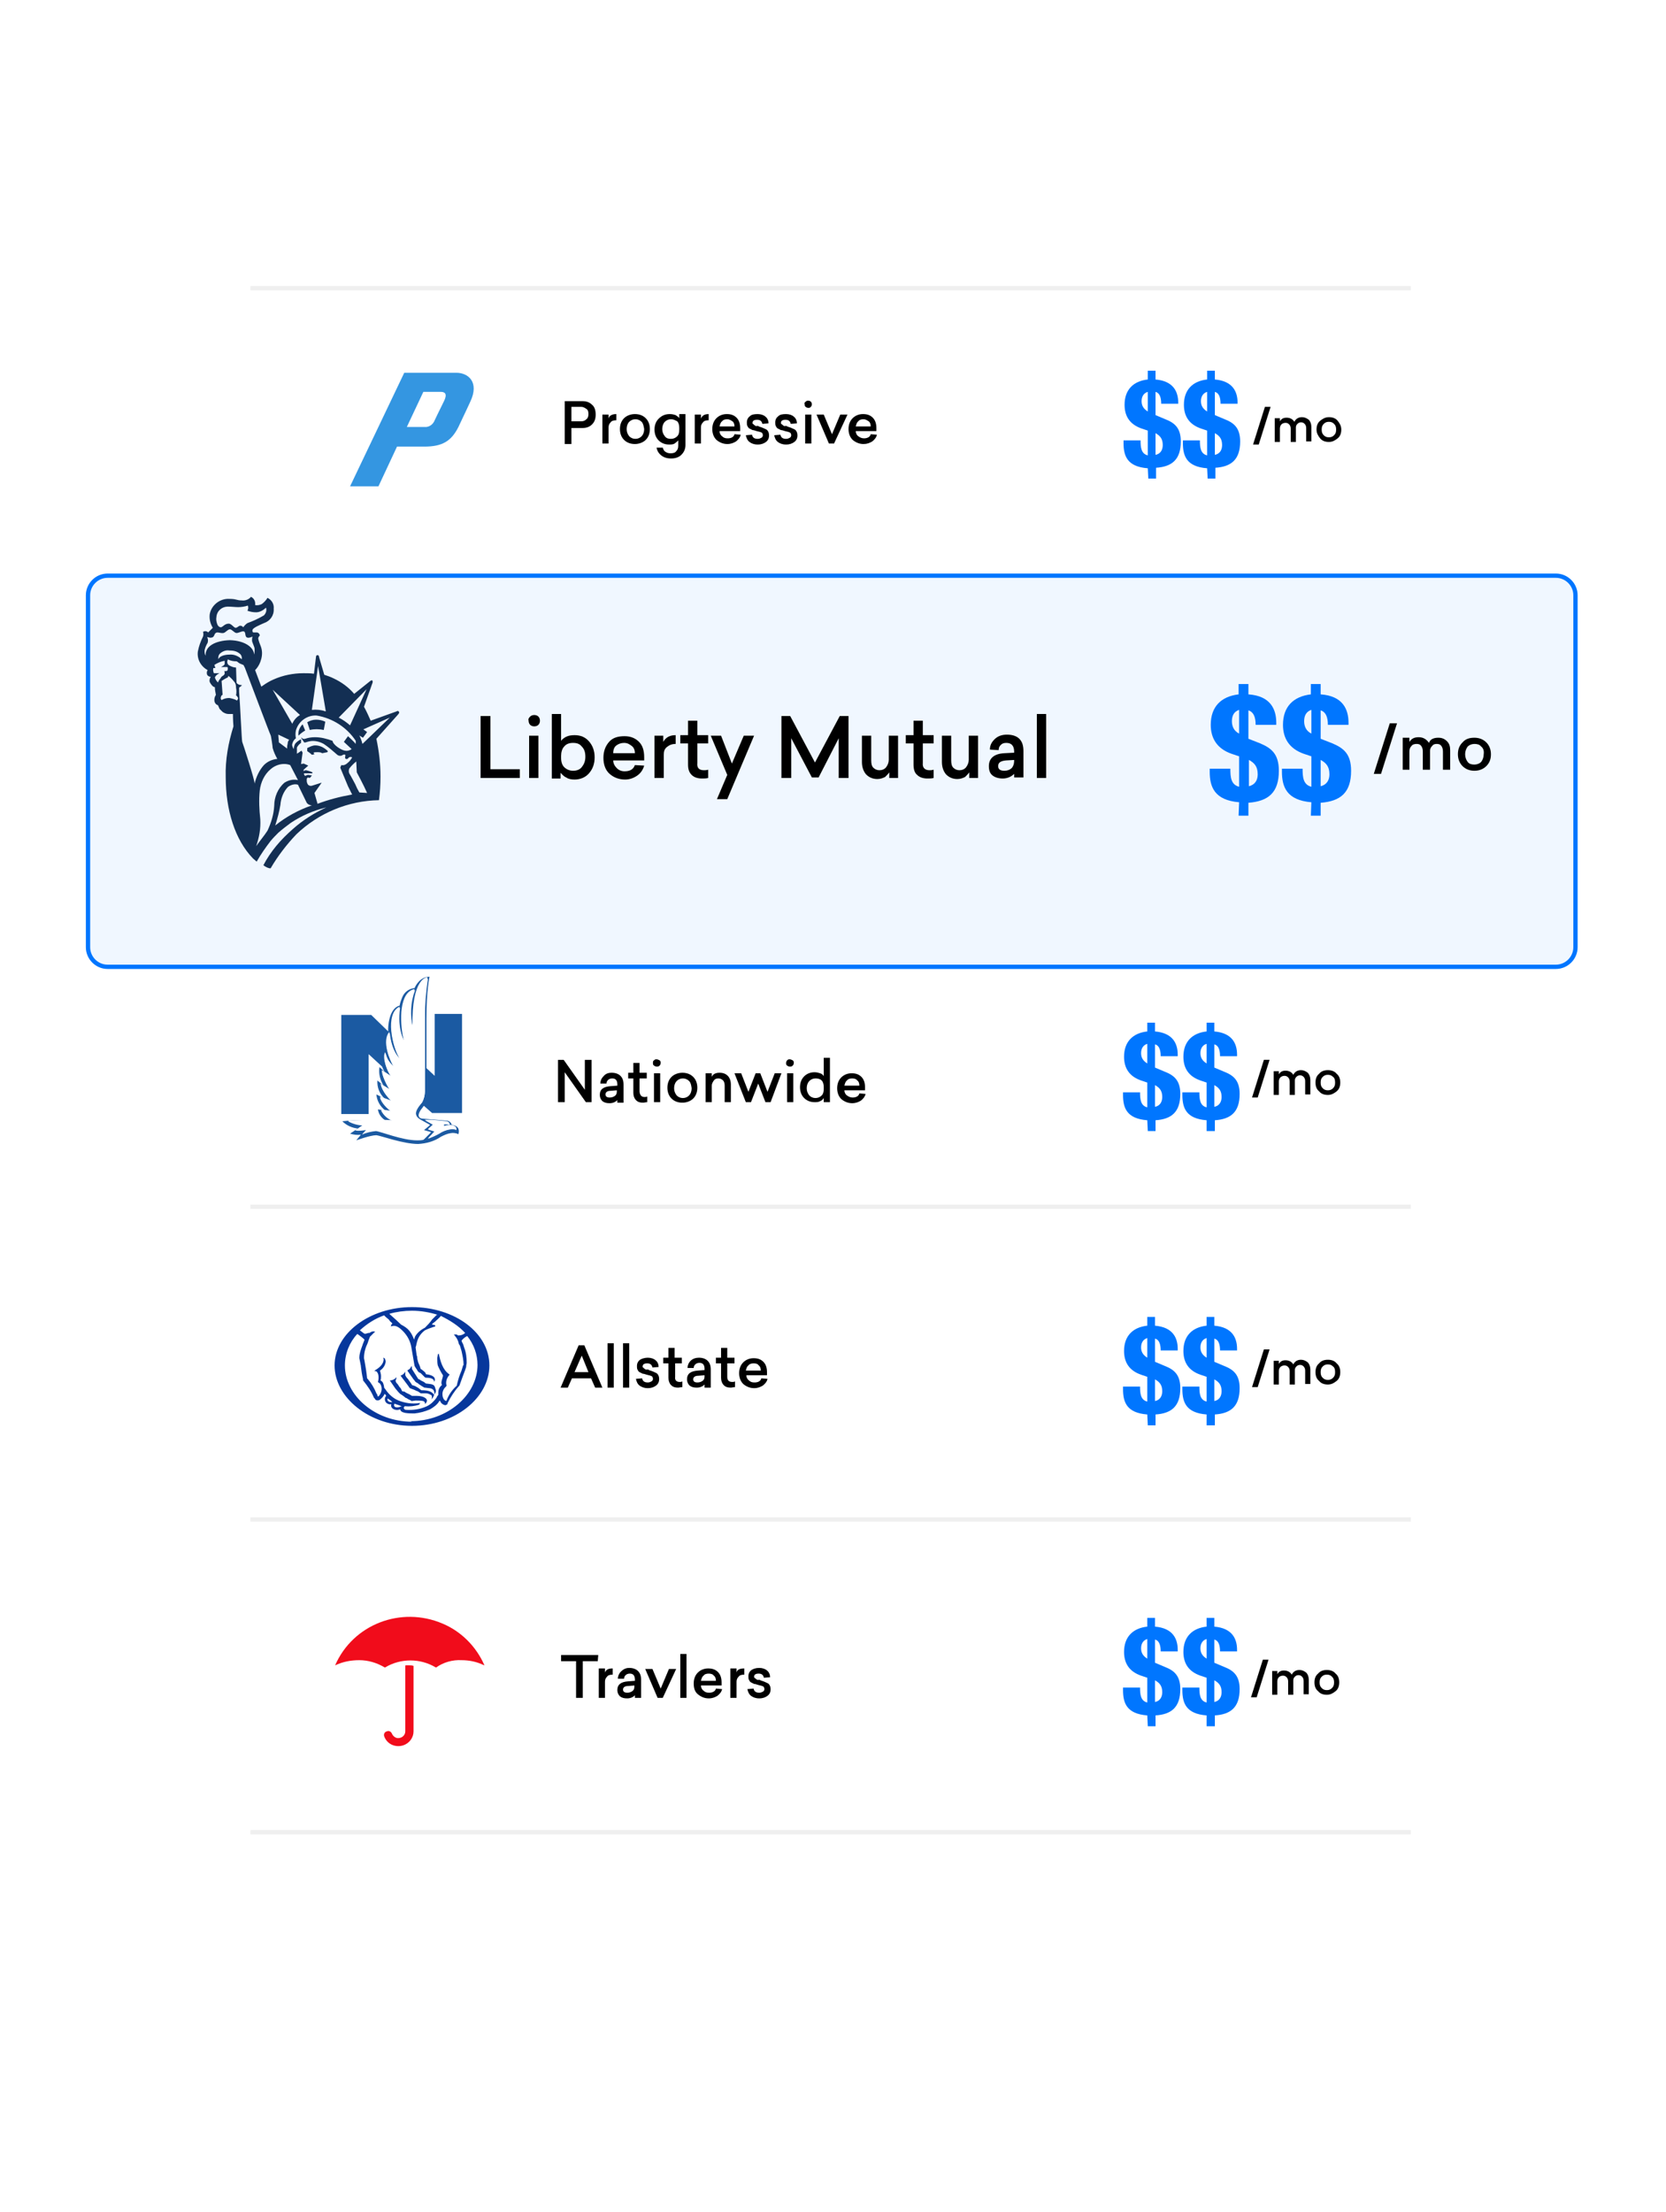 <svg width="388" height="515" viewBox="0 0 388 515" fill="none" xmlns="http://www.w3.org/2000/svg">
<g filter="url(#filter0_d)">
<rect x="58.308" y="23" width="270.27" height="445.9" rx="22.834" fill="white"/>
</g>
<path fill-rule="evenodd" clip-rule="evenodd" d="M324.876 281.822H62.421C60.258 281.822 58.455 280.019 58.455 277.856V213.444C58.455 211.281 60.258 209.478 62.421 209.478H324.876C327.039 209.478 328.841 211.281 328.841 213.444V277.856C328.841 280.139 327.159 281.822 324.876 281.822C324.996 281.822 324.996 281.822 324.876 281.822Z" fill="white"/>
<path fill-rule="evenodd" clip-rule="evenodd" d="M324.876 426.388H62.421C60.258 426.388 58.455 424.586 58.455 422.423V358.011C58.455 355.847 60.258 354.045 62.421 354.045H324.876C327.039 354.045 328.841 355.847 328.841 358.011V422.423C328.841 424.586 327.159 426.388 324.876 426.388Z" fill="white"/>
<g filter="url(#filter1_d)">
<path fill-rule="evenodd" clip-rule="evenodd" d="M20 160.689V132.568C20 129.804 22.283 127.521 25.047 127.521H362.369C365.133 127.521 367.416 129.804 367.416 132.568V214.526C367.416 217.289 365.133 219.573 362.369 219.573H25.047C22.283 219.573 20 217.289 20 214.526V160.689Z" fill="#F0F7FF"/>
<path d="M20.5 160.689V132.568C20.5 130.081 22.559 128.021 25.047 128.021H362.369C364.857 128.021 366.916 130.081 366.916 132.568V214.526C366.916 217.013 364.857 219.073 362.369 219.073H25.047C22.559 219.073 20.5 217.013 20.5 214.526V160.689Z" stroke="#0076FF"/>
</g>
<path fill-rule="evenodd" clip-rule="evenodd" d="M100.635 259.109H107.605V236.036H101.236V250.457L99.313 248.654V237.238C99.313 230.508 100.034 227.384 100.034 227.384C97.871 227.384 96.79 229.427 96.549 230.028C95.227 230.148 94.146 230.989 93.665 232.191C93.425 232.792 93.184 233.392 93.064 234.113C90.541 234.714 90.3 239.281 90.421 240.122L86.455 236.277H79.485V259.35H85.854V245.41L88.978 248.294C89.099 248.654 89.339 249.135 89.579 249.495L88.378 248.414C88.137 249.856 88.498 251.418 89.339 252.74L87.897 251.538C87.777 253.101 88.378 254.663 89.579 255.744L87.656 254.783C87.777 256.225 88.498 257.547 89.7 258.508L88.017 258.268C88.137 259.229 88.738 260.191 89.7 260.792C89.7 260.792 86.936 260.792 85.614 260.792C83.571 260.792 81.648 260.792 79.725 261.032C80.687 261.993 82.008 262.594 83.33 262.714L81.528 263.916C82.369 264.156 83.21 264.277 84.051 264.156L82.97 265.478C82.97 265.478 86.215 264.277 87.656 264.277C88.738 264.397 93.906 266.319 97.39 266.319C99.313 266.199 101.116 265.719 102.678 264.637C103.399 264.277 104.12 263.916 104.961 263.796C105.562 263.676 106.283 263.796 106.764 264.036C106.884 263.556 107.245 262.113 105.202 261.873C105.081 261.392 104.721 261.032 104.24 260.912C103.159 260.792 98.592 260.431 98.472 260.431C98.112 260.431 96.79 260.191 97.991 258.388C98.112 258.268 98.712 257.427 98.712 257.427L100.635 259.109ZM100.515 260.792C101.957 260.912 103.039 261.032 104.12 261.152C104.481 261.272 104.721 261.513 104.721 261.873C104.24 261.753 103.88 261.753 103.399 261.753V262.234C103.88 262.113 104.36 261.993 104.841 261.993C104.841 261.993 106.403 261.993 106.283 263.075C105.802 262.835 105.202 262.835 104.721 262.955C103.88 263.075 103.039 263.435 102.317 263.916C101.476 264.397 100.635 264.757 99.674 265.118C100.154 264.637 101.236 263.435 101.236 263.435L99.674 262.955L100.875 261.873L98.953 260.792H100.515ZM98.232 256.706C97.511 257.547 96.549 258.749 96.79 259.59C96.91 260.311 97.871 260.792 97.871 260.792L100.034 261.993L98.592 263.195L100.275 263.676C100.275 263.676 98.712 265.238 98.592 265.358C98.112 265.478 97.631 265.478 97.15 265.478C93.665 265.478 88.738 263.435 87.536 263.315C86.455 263.435 85.253 263.676 84.292 264.156L85.253 263.075C84.412 263.195 83.571 263.315 82.73 263.195L84.532 261.993C83.33 261.993 82.129 261.633 81.047 261.032C81.047 261.032 83.811 260.792 87.656 260.912C89.219 260.912 91.742 261.032 91.742 261.032C90.421 260.671 89.339 259.71 88.738 258.508L91.262 258.869C90.3 258.268 88.738 256.706 88.498 255.504L91.262 256.465C90.781 255.985 89.099 254.302 88.738 252.5L90.901 253.822C90.3 253.221 88.858 250.216 89.099 249.375L91.141 250.697C90.18 249.495 89.099 246.371 89.82 245.169C90.06 246.491 90.781 247.573 91.742 248.414C90.901 247.092 88.978 242.525 90.781 240.483C91.262 245.049 93.184 246.611 93.184 246.611C91.502 244.088 89.7 236.156 93.184 234.594C92.463 239.641 94.146 242.405 94.146 242.405C93.064 237.719 93.184 231.109 96.669 230.508C95.588 233.392 95.468 236.397 96.189 239.281C95.948 227.624 99.674 227.865 99.674 227.865C99.193 230.869 98.953 233.993 98.953 237.118V254.182C98.953 255.023 98.712 255.865 98.232 256.706Z" fill="#1B5AA2"/>
<path fill-rule="evenodd" clip-rule="evenodd" d="M100.515 260.672C101.957 260.792 103.039 260.912 104.12 261.032C104.481 261.152 104.721 261.393 104.721 261.753C104.24 261.633 103.88 261.633 103.399 261.633V262.114C103.88 261.993 104.361 261.873 104.841 261.873C104.841 261.873 106.403 261.873 106.283 262.955C105.803 262.714 105.202 262.714 104.721 262.835C103.88 263.075 103.039 263.315 102.318 263.796C101.476 264.277 100.635 264.637 99.674 264.998C100.155 264.517 101.236 263.315 101.236 263.315L99.674 262.835L100.876 261.753L98.953 260.672H100.515ZM98.352 256.586C97.631 257.427 96.67 258.629 96.91 259.47C97.03 260.191 97.992 260.672 97.992 260.672L100.155 261.873L98.713 263.075L100.395 263.556C100.395 263.556 98.833 265.118 98.713 265.238C98.232 265.358 97.751 265.358 97.27 265.358C93.785 265.358 88.858 263.315 87.657 263.195C86.575 263.315 85.373 263.556 84.412 264.036L85.373 262.955C84.532 263.075 83.691 263.195 82.85 263.075L84.532 261.873C83.331 261.873 82.129 261.513 81.047 260.912C81.047 260.912 83.811 260.672 87.657 260.672C89.219 260.672 91.743 260.792 91.743 260.792C90.421 260.431 89.339 259.47 88.738 258.268L91.262 258.629C89.94 257.787 88.979 256.586 88.498 255.264L91.142 256.225C90.661 255.744 88.979 254.182 88.618 252.26L90.781 253.581C90.18 252.981 88.738 249.976 88.979 249.135L91.022 250.457C90.06 249.255 88.979 246.131 89.7 244.929C89.94 246.251 90.661 247.332 91.622 248.174C90.781 246.852 88.858 242.285 90.661 240.242C91.142 244.809 93.064 246.371 93.064 246.371C91.382 243.847 89.579 235.916 93.064 234.354C92.343 239.401 94.026 242.165 94.026 242.165C92.944 237.478 93.064 230.869 96.549 230.268C95.468 233.152 95.348 236.156 96.069 239.041C95.828 227.384 99.554 227.504 99.554 227.504C99.073 230.508 98.833 233.633 98.953 236.757V253.822C98.953 255.023 98.713 255.865 98.352 256.586Z" fill="white"/>
<path fill-rule="evenodd" clip-rule="evenodd" d="M98.833 99.401C99.914 99.521 100.875 98.8 101.236 97.839C101.356 97.598 102.197 95.796 103.399 93.392C104.24 91.71 103.639 91.229 102.678 91.229H98.592L94.747 99.401H98.833ZM88.137 113.221H81.528L94.146 86.783H106.283C109.047 86.783 111.691 88.946 109.528 93.513C108.326 96.156 107.245 98.319 106.764 99.401C105.081 102.766 102.918 103.968 98.833 103.968H92.463L88.137 113.221Z" fill="#3496E1"/>
<path fill-rule="evenodd" clip-rule="evenodd" d="M84.412 173.187C84.172 172.225 83.811 171.264 83.21 170.423L90.781 167.058L84.412 173.187ZM83.691 184.483C83.331 183.882 82.97 183.161 82.73 182.56C82.73 182.56 81.648 180.517 81.408 180.157C81.168 179.796 81.168 179.195 81.408 178.835C81.888 178.234 82.369 177.753 82.97 177.272L83.09 179.796C83.09 179.796 84.773 182.92 85.494 184.603L83.691 184.483ZM73.957 187.126L73.236 184.603L74.918 182.199C74.198 182.44 73.356 182.68 72.635 182.92C72.155 183.041 71.674 182.8 71.554 182.32C71.433 182.079 71.433 181.839 71.433 181.478C71.433 181.238 71.554 180.998 71.794 180.998C71.914 181.118 72.155 181.118 72.275 180.998L72.635 180.517C72.275 180.517 72.034 180.397 71.794 180.397C71.554 180.397 71.313 180.517 71.073 180.637C70.953 180.517 70.713 180.277 70.833 180.036H72.755V179.796C72.275 179.556 71.794 179.435 71.313 179.315C71.073 179.315 70.953 179.315 70.713 179.556V179.195L71.794 178.234L70.713 177.753L70.112 177.873L70.472 175.229L70.232 174.749L69.15 175.47V174.028C69.391 173.547 69.751 173.187 70.112 172.946V172.105C69.631 172.345 69.27 172.586 68.91 172.946C68.549 173.307 68.429 173.908 68.429 174.388C68.189 174.028 67.949 173.547 68.069 173.187C68.189 172.706 68.429 172.225 68.91 171.865C68.79 171.264 68.79 170.663 68.91 170.062C69.511 167.899 71.554 166.457 73.717 166.577C77.442 167.178 80.807 169.341 82.85 172.466C82.85 172.706 82.85 172.946 82.85 173.187C82.609 172.826 81.047 171.384 81.047 171.384L80.086 172.706L81.888 174.388C81.408 174.749 80.807 174.869 80.326 174.749C79.485 174.629 77.562 173.427 77.442 172.466C76.12 171.985 74.798 171.624 73.356 171.624C72.515 171.624 71.794 171.744 71.073 171.985C70.713 172.105 70.472 171.985 70.232 171.744H70.112L70.833 172.826C71.073 172.946 71.433 172.706 72.034 172.586C73.116 172.345 74.318 172.586 75.399 173.187C76.481 173.908 77.442 174.749 78.403 175.59C78.764 175.951 79.245 176.071 79.725 175.83C79.966 175.59 80.446 175.59 80.446 175.83C80.446 176.071 80.206 176.551 80.567 176.672C80.927 176.792 81.047 176.551 81.288 176.311C81.528 176.191 81.768 176.191 82.009 176.311C81.768 176.792 81.408 177.272 80.927 177.633C80.567 177.993 80.086 178.234 79.485 178.114L79.245 178.714L81.047 183.041C81.528 184.002 81.648 184.242 82.009 184.963C79.245 185.444 76.481 186.165 73.957 187.126ZM64.103 192.174C64.584 190.611 65.064 188.929 65.305 187.367C65.425 185.805 66.026 184.242 67.107 183.161C67.828 182.68 68.67 182.44 69.391 182.68L71.433 186.886C71.674 187.247 72.155 187.487 72.635 187.487C69.511 188.569 66.627 190.131 64.103 192.174ZM62.3 193.375C61.7 194.337 60.137 196.26 59.657 196.981C60.378 194.938 60.738 192.895 60.618 190.732C60.378 188.448 60.258 186.285 60.498 184.002C60.738 182.079 61.58 180.277 63.022 179.075C64.223 177.993 66.026 177.513 67.588 178.114L69.391 181.599C68.309 181.358 67.228 181.599 66.266 182.199C64.704 183.521 63.863 185.564 63.863 187.607C63.743 189.65 63.142 191.573 62.3 193.375ZM56.412 172.706C56.292 172.466 55.931 163.933 55.691 161.049C55.691 160.448 55.691 160.208 55.691 160.088L56.292 159.607V159.487C55.811 159.487 55.451 159.367 55.09 159.006L54.97 155.401C54.369 155.401 53.889 155.161 53.408 154.92C52.927 154.68 52.807 154.079 53.047 153.599C53.047 153.599 53.047 153.599 53.047 153.478C53.648 153.839 54.369 153.959 55.09 153.959C55.21 153.959 55.571 154.32 55.811 154.44L56.652 154.8C56.773 154.8 56.893 155.281 57.013 155.401C57.253 156.002 62.901 171.023 63.022 171.144C63.142 171.264 63.502 173.908 63.502 174.148C63.743 174.989 64.103 175.83 64.584 176.672C63.382 176.792 62.3 177.272 61.459 178.114C60.378 179.315 59.657 180.878 59.296 182.44C59.416 181.839 56.532 172.946 56.412 172.706ZM55.21 163.092C54.609 162.732 54.009 162.611 53.408 162.491C52.807 162.491 52.206 162.611 51.605 162.972C51.365 162.732 51.365 162.491 51.485 162.131C51.605 161.77 51.846 161.77 51.846 161.77L51.605 158.526C51.966 158.285 52.326 158.045 52.807 157.805C53.047 157.805 53.167 157.564 53.167 157.324C53.648 157.684 54.129 158.165 54.489 158.646C54.85 159.006 54.97 159.487 54.97 160.088C55.09 160.689 55.09 161.29 54.97 161.89C55.21 162.011 55.331 162.251 55.451 162.491C55.451 162.732 55.331 162.852 55.21 163.092ZM51.365 157.925C51.124 158.165 50.884 158.526 50.764 158.886C50.404 158.526 50.163 158.165 50.043 157.684C50.283 157.204 50.644 156.963 51.124 156.723C50.644 156.723 50.283 156.723 49.803 156.723C49.682 156.363 49.562 156.002 49.682 155.521H50.163L49.923 154.8C50.644 154.32 51.485 153.959 52.326 153.839C52.326 154.079 52.326 154.32 52.326 154.56C52.326 154.68 52.206 154.8 52.086 154.92L51.485 155.281C51.846 155.281 52.326 155.281 52.687 155.281C52.927 155.281 53.047 155.281 53.047 155.521C53.047 155.762 53.047 156.002 52.927 156.122C52.807 156.242 52.446 156.242 52.206 156.242C52.326 156.363 52.326 156.603 52.326 156.723C52.326 156.963 52.206 157.084 52.086 157.204C51.725 157.444 51.485 157.564 51.365 157.925ZM56.292 153.478C55.571 152.757 54.489 152.277 53.408 152.397C52.086 152.397 51.004 152.878 50.884 153.478C50.764 152.998 50.884 152.397 51.365 152.036C51.966 151.556 52.687 151.315 53.408 151.435C54.249 151.435 55.09 151.556 55.811 152.157C56.172 152.397 56.412 152.998 56.292 153.478ZM47.88 152.637C47.64 152.277 47.64 151.796 47.64 151.435C47.76 150.835 48 150.234 48.361 149.633C48.481 149.152 48.481 148.792 48.24 148.311C48.481 148.311 48.961 148.551 49.202 148.431C49.562 148.431 49.803 148.191 49.923 147.83C50.043 147.47 50.283 147.229 50.644 147.229C51.004 147.229 51.605 147.47 52.086 147.35C52.567 147.229 53.047 146.508 53.528 146.508C54.009 146.508 54.489 147.229 54.97 147.35C55.451 147.47 56.292 146.869 56.773 146.989C57.253 147.109 57.013 147.95 57.373 148.311C57.734 148.672 58.575 148.311 58.816 148.191C58.695 148.551 58.695 148.792 58.695 149.152C58.695 149.513 59.296 150.594 59.296 151.075C59.296 151.556 59.296 152.036 59.176 152.397C59.176 150.955 57.373 149.152 53.528 149.032C50.043 149.152 47.76 150.474 47.88 152.637ZM50.404 143.624C50.524 142.182 51.725 141.221 53.047 141.221C53.889 141.221 54.85 141.341 55.451 141.341C56.172 141.341 57.013 141.221 57.734 140.981C57.854 141.341 57.854 141.822 57.614 142.182C58.335 142.423 58.936 142.543 59.657 142.543C60.498 142.543 61.339 142.062 61.94 141.461C62.18 142.062 61.94 142.783 61.459 143.264C60.258 143.985 58.936 144.586 57.614 145.066C57.253 145.307 56.893 145.667 56.652 146.028C56.412 145.787 56.292 145.667 55.931 145.667C55.571 145.667 55.331 146.148 54.85 146.148C54.489 146.148 53.889 145.187 53.288 145.187C52.326 145.187 51.966 145.908 51.485 146.028C51.004 146.028 50.764 145.667 50.644 145.427C50.404 144.826 50.283 144.225 50.404 143.624ZM66.867 174.268L64.944 172.826C64.944 172.345 64.824 171.624 64.824 171.144V171.023L67.348 172.225C67.107 172.466 66.987 172.826 66.987 173.187C66.867 173.547 66.867 173.908 66.867 174.268ZM69.871 166.457C69.03 166.938 68.429 167.659 68.069 168.5L63.502 160.569L69.871 166.457ZM74.077 155.041L75.88 165.616C74.798 165.255 73.717 165.135 72.635 165.255L74.077 155.041ZM85.374 160.448L81.528 168.86C80.687 168.139 79.846 167.538 78.884 167.058L85.374 160.448ZM92.824 165.616C92.704 165.375 92.343 165.616 92.343 165.616L86.335 167.779C85.854 166.697 85.374 165.616 84.773 164.534L86.695 159.126C86.695 159.126 86.936 158.646 86.695 158.405C86.455 158.285 86.094 158.646 86.094 158.646L82.489 161.53C81.168 159.968 79.485 158.766 77.683 157.925C76.961 157.564 76.24 157.324 75.519 157.084L74.318 152.998C74.318 152.998 74.318 152.517 73.957 152.517C73.597 152.517 73.597 152.878 73.597 152.878L73.116 156.843C72.275 156.723 71.554 156.723 70.713 156.723C68.309 156.723 65.906 157.204 63.743 158.165C62.901 158.526 62.06 159.006 61.219 159.607L60.858 159.847C60.137 157.925 59.536 156.363 59.416 156.002C60.137 155.281 60.618 154.32 60.858 153.358C61.099 152.397 61.099 151.435 60.738 150.474C60.498 149.873 60.258 149.272 60.137 148.672C60.137 148.431 60.258 148.191 60.498 147.95C60.498 147.59 60.137 147.229 59.777 147.229C59.537 147.229 59.176 147.229 58.936 147.229C58.936 147.109 58.695 147.109 58.816 146.629C58.936 146.148 60.378 145.547 61.459 145.066C62.901 144.586 63.863 143.264 63.743 141.702C63.863 140.62 63.262 139.659 62.3 139.178C61.94 139.779 61.459 140.26 60.979 140.62C60.498 140.86 59.897 140.981 59.416 140.86C59.536 140.019 59.176 139.298 58.455 138.938C57.974 139.538 57.133 139.899 56.292 139.779C55.09 139.779 55.09 139.418 53.408 139.418C51.245 139.298 49.202 140.86 48.841 143.023C48.721 144.105 48.961 145.187 49.562 146.148C49.202 146.508 48.841 146.869 48.481 147.229C48.12 146.869 47.64 146.869 47.279 147.109C47.399 147.47 47.399 147.83 47.279 148.191C46.678 149.393 46.318 150.474 46.077 151.676C45.837 153.478 46.798 155.161 48.361 156.002C48.12 156.363 48.12 156.723 48.24 157.084C48.361 157.324 48.721 157.564 49.082 157.564C48.841 157.925 48.721 158.405 48.841 158.766C49.082 159.247 49.562 159.968 50.043 159.968C50.043 160.569 50.163 161.169 50.283 161.77C50.043 162.131 49.923 162.491 49.923 162.972C49.923 163.573 50.283 164.054 50.764 164.174C50.884 164.414 51.004 164.775 51.124 165.015C51.365 165.255 51.605 165.496 51.846 165.736C52.206 165.976 52.687 166.217 53.167 166.217C53.528 166.217 53.889 166.217 54.249 166.217C54.249 166.337 54.249 167.659 54.369 169.101C53.167 172.946 52.446 176.912 52.567 180.878C52.567 188.569 54.73 195.538 58.936 199.865C59.176 200.105 59.537 200.345 59.777 200.586C60.738 198.903 61.82 197.341 63.022 195.779C63.622 195.058 64.223 194.457 64.824 193.856C65.785 193.015 66.747 192.294 67.708 191.573C70.232 189.89 72.996 188.689 76 187.968C73.116 189.29 70.472 190.972 68.189 193.015C65.425 195.418 63.022 198.182 61.339 201.427C61.82 201.787 62.421 202.148 63.022 202.148C64.704 199.264 66.747 196.62 69.03 194.217C74.198 189.29 81.047 186.405 88.258 186.285C88.498 184.483 88.618 182.68 88.618 180.757C88.618 177.753 88.258 174.869 87.657 171.985L92.704 166.337C92.704 166.337 93.064 165.976 92.944 165.736L92.824 165.616Z" fill="#132F53"/>
<path fill-rule="evenodd" clip-rule="evenodd" d="M75.399 169.942L75.76 168.019C75.039 167.659 74.318 167.538 73.597 167.538C72.876 167.538 72.155 167.779 71.554 168.139L72.155 169.942C73.116 169.701 74.318 169.701 75.399 169.942Z" fill="#132F53"/>
<path fill-rule="evenodd" clip-rule="evenodd" d="M85.494 170.423C84.532 169.702 83.451 168.981 82.369 168.5L81.648 170.302C82.61 170.663 83.571 171.144 84.532 171.745L85.494 170.423Z" fill="#132F53"/>
<path fill-rule="evenodd" clip-rule="evenodd" d="M73.116 173.547C72.515 173.667 72.034 173.907 71.554 174.148V174.869C71.914 175.109 72.275 175.35 72.635 175.71L73.236 175.59L72.996 175.229C73.236 175.109 73.477 175.109 73.837 175.109C74.318 175.109 74.678 175.109 75.039 175.35L76.24 175.109L76.361 174.869C75.399 173.907 74.198 173.427 73.116 173.547Z" fill="#132F53"/>
<path fill-rule="evenodd" clip-rule="evenodd" d="M70.472 168.62C69.751 169.341 69.391 170.302 69.511 171.264C69.992 170.783 70.472 170.423 71.073 170.062L70.472 168.62Z" fill="#132F53"/>
<path fill-rule="evenodd" clip-rule="evenodd" d="M95.949 330.972C87.296 330.972 80.326 324.843 80.326 317.873C80.326 315.109 81.408 312.465 83.21 310.543L83.571 310.783C84.052 311.143 84.532 311.504 84.893 311.865C84.773 312.345 84.532 312.706 84.412 313.186C84.052 314.148 83.691 315.109 83.691 316.071V316.191L84.052 317.993V318.113C84.172 319.075 84.292 320.036 84.532 320.998C84.532 321.238 84.532 321.358 84.653 321.478C85.614 322.68 86.455 323.882 87.056 325.324C87.056 325.444 87.176 325.444 87.176 325.444C87.296 325.684 87.416 325.804 87.537 325.925C87.777 326.045 88.137 326.045 88.378 325.925C88.859 325.564 89.339 325.083 89.579 324.483C89.7 324.603 89.94 324.843 89.94 324.963C89.459 325.444 89.579 326.285 90.06 326.646C90.421 326.886 90.781 327.006 91.142 326.886C90.781 327.847 92.103 328.568 93.185 328.088C93.305 328.689 93.906 328.809 94.386 328.929C95.107 329.049 95.828 329.049 96.549 329.049C97.751 328.929 99.073 328.568 100.155 328.088C100.996 327.607 101.837 327.006 102.318 326.165L102.438 326.045C102.558 326.285 102.678 326.525 102.798 326.646C103.039 326.886 103.399 327.126 103.76 327.126C104 327.006 104.24 327.006 104.24 326.646C104.961 325.204 105.803 323.882 106.884 322.68L107.004 322.56C107.245 321.839 107.966 319.916 108.326 318.955L108.567 318.234V318.113C108.567 317.873 108.687 317.513 108.687 317.272C108.687 316.071 108.567 314.869 108.086 313.667C107.966 313.186 107.846 312.826 107.605 312.465L107.485 312.105C107.846 311.624 108.326 311.264 108.807 311.023C110.369 312.946 111.21 315.349 111.21 317.753C111.21 324.723 104.24 330.852 95.588 330.852L95.949 330.972ZM101.717 306.096L100.635 307.178C100.155 307.899 99.554 308.5 98.953 309.101C97.992 309.581 97.15 310.302 96.67 311.143L96.429 311.865C96.189 311.143 95.828 310.422 95.348 309.822C94.867 309.221 94.146 308.74 93.425 308.38C93.064 308.019 91.502 306.577 90.661 305.856C92.343 305.375 94.146 305.135 95.949 305.135C97.992 305.135 100.034 305.495 101.957 306.096H101.717ZM91.382 326.405C90.421 326.525 90.06 325.925 90.3 325.564C90.661 325.804 91.022 326.045 91.382 326.405ZM93.545 327.367C92.223 327.967 91.502 327.487 91.863 326.766C92.464 327.006 92.944 327.126 93.545 327.367ZM108.326 310.302L108.206 310.422C107.725 310.783 107.245 310.903 106.644 310.903C106.644 310.783 106.283 310.663 106.283 310.663H105.683L105.803 310.783C106.043 311.143 106.404 311.504 106.524 311.865L106.644 312.105L106.764 312.465L106.884 312.946L107.004 313.066L107.125 313.307L107.485 314.508C107.725 315.59 107.966 316.671 107.966 317.753L107.846 317.873L107.485 319.075C107.004 320.156 106.644 321.358 106.404 322.44V322.56C105.322 323.521 104.481 324.723 104 326.045C103.88 326.165 103.88 326.165 103.88 326.165C103.88 326.165 103.64 326.045 103.519 325.925C103.159 325.564 103.039 325.083 103.039 324.483C103.039 323.882 103.399 323.161 103.88 322.8C103.88 322.68 104 322.68 104 322.56C103.76 321.719 104 320.877 104.601 320.156L104.721 320.036L104.601 319.916C103.039 318.834 102.558 316.792 102.198 315.229V315.109L102.077 315.229C101.957 315.229 101.957 315.349 101.957 315.349C101.957 315.59 101.837 315.95 101.837 316.191C101.837 316.792 101.837 317.392 101.957 317.873C102.318 318.714 102.678 319.435 103.159 320.156V320.277C103.159 320.637 102.798 321.358 102.798 321.959C102.798 322.199 102.919 322.319 102.919 322.44C102.318 322.92 102.077 323.521 102.077 324.242V324.723L101.717 325.204V325.324C101.116 326.165 100.395 326.886 99.434 327.367C97.871 328.088 96.189 328.328 94.507 328.208C94.266 328.208 94.026 327.967 94.026 327.727C94.026 327.607 94.146 327.607 94.146 327.487L94.266 327.367C95.348 327.487 96.549 327.367 97.631 327.006L97.751 326.766L97.871 326.646H97.631C95.949 326.886 94.386 326.646 92.824 326.045C91.622 325.564 90.541 324.603 89.82 323.521L89.459 323.04C89.459 322.68 89.339 322.319 89.219 321.959C89.099 321.719 88.859 321.478 88.618 321.358C88.738 320.998 88.738 320.757 88.738 320.397C88.738 319.916 88.618 319.555 88.498 319.075C89.219 318.594 89.7 317.873 89.82 317.032C89.82 316.671 89.7 316.431 89.579 316.191L89.219 316.071L89.339 316.311C89.459 317.513 88.258 318.474 87.416 318.955L87.176 319.195H87.537C88.258 319.555 88.258 320.877 88.017 321.719L88.137 321.839L88.498 322.079C89.099 322.92 88.979 324.122 88.258 324.963C88.137 325.083 88.137 325.083 88.017 325.083C87.897 325.083 87.897 324.843 87.897 324.723L87.657 324.362C87.176 323.161 86.455 321.959 85.614 320.998L85.494 320.877C85.374 319.555 85.133 318.113 84.893 316.792L84.773 316.191V316.071C84.773 314.869 85.133 313.667 85.614 312.706L85.854 311.985L86.094 311.384V311.264C86.455 310.903 86.816 310.543 87.176 310.182L87.416 310.062L87.056 309.942C86.695 309.942 86.335 310.062 86.094 310.302H85.974C85.494 310.302 85.133 310.663 84.773 310.422L83.811 309.701C85.494 308.139 87.416 306.937 89.459 306.216L89.82 306.577L90.541 307.178L90.901 307.659C91.262 307.899 91.382 308.139 91.382 308.139L91.262 308.259L91.142 308.38L91.022 308.74H91.262C92.223 308.38 93.185 309.221 93.785 309.822C94.867 310.903 95.588 312.225 95.828 313.787L96.549 317.993L96.91 318.594L97.03 318.714L97.15 318.955C97.27 319.195 97.511 319.435 97.511 319.435L97.992 319.676L98.592 320.277L98.713 320.397L98.953 320.637C98.953 320.757 99.794 320.757 99.794 320.757C101.236 320.877 101.116 321.719 101.116 321.719C101.116 321.719 101.957 320.517 99.914 320.036L99.193 319.916L99.073 319.555C98.953 319.555 98.953 319.435 98.953 319.435L98.232 318.834L97.992 318.714C97.871 318.474 97.871 318.234 97.751 317.993L97.391 317.152C97.27 316.671 97.15 316.311 97.15 315.83L97.03 315.47L96.79 313.667L96.91 313.307C97.03 312.586 97.27 311.744 97.631 311.143C97.992 310.543 98.472 310.062 98.953 309.701C99.674 309.341 100.395 309.101 101.116 308.86C101.356 308.86 101.356 308.74 101.356 308.62V308.5C101.116 308.5 100.876 308.38 100.635 308.38V308.259C100.755 308.139 100.755 308.139 100.876 308.019L101.356 307.659L101.597 307.418C101.597 307.418 102.438 306.697 102.678 306.337C104.841 307.418 106.764 308.62 108.326 310.302ZM95.949 304.294C86.094 304.294 77.923 310.422 77.923 317.873C77.923 325.324 85.974 331.933 95.949 331.933C105.923 331.933 113.974 325.444 113.974 317.873C113.974 310.302 105.923 304.294 95.949 304.294Z" fill="#06379C"/>
<path fill-rule="evenodd" clip-rule="evenodd" d="M100.155 322.199L99.193 322.079L98.713 321.719L97.992 321.358L97.871 321.238L97.391 320.998L95.949 318.714C95.949 318.474 95.949 318.234 95.828 317.993L95.708 318.234C95.588 318.594 95.228 318.834 94.987 318.955L94.867 319.075L96.309 321.118L96.429 321.238L96.79 321.719L97.391 322.079L97.511 322.199L98.232 322.68L98.833 323.04H98.953L99.914 323.161C100.275 323.161 100.635 323.281 100.876 323.521C101.116 323.761 101.236 324.242 101.116 324.603C101.597 324.242 101.597 323.641 101.356 323.161C101.236 322.56 100.996 322.319 100.155 322.199Z" fill="#06379C"/>
<path fill-rule="evenodd" clip-rule="evenodd" d="M98.112 323.641L97.631 323.281L97.511 323.161L96.67 322.68L95.949 322.44L95.829 322.199C95.588 321.839 95.228 321.358 94.987 320.998L94.867 320.877C94.627 320.637 94.507 320.397 94.386 320.156C94.386 319.916 94.386 319.676 94.386 319.315C94.266 319.435 94.266 319.556 94.146 319.676C93.906 319.916 93.665 320.156 93.425 320.156L93.305 320.277L95.108 322.68L95.348 323.041L95.468 323.161L96.069 323.401C96.55 323.521 97.03 323.882 97.271 323.882L97.992 324.362C98.352 324.362 98.833 324.362 99.193 324.362C99.674 324.362 100.155 324.603 100.515 324.843C100.635 325.204 100.635 325.564 100.395 325.804C100.756 325.564 100.996 325.083 101.116 324.723C100.635 324.122 100.155 323.641 98.112 323.641Z" fill="#06379C"/>
<path fill-rule="evenodd" clip-rule="evenodd" d="M97.15 324.963H95.949L95.348 324.603L95.107 324.483C94.867 324.362 94.507 324.242 94.266 324.002L93.665 323.882C93.545 323.641 93.425 323.401 93.305 323.161L93.064 322.92L92.584 322.199L92.344 321.959C92.223 321.839 92.223 321.598 92.103 321.478C92.223 321.238 92.344 320.877 92.344 320.637C92.223 320.757 92.103 320.757 92.103 320.877C91.743 321.118 91.382 321.358 90.901 321.358H90.781L92.103 323.281L92.824 324.122L93.185 324.483L93.906 324.963L94.507 325.444H94.627L94.987 325.684L95.708 326.045L95.829 326.165L96.79 326.045C97.391 326.045 97.992 326.045 98.592 326.165C98.833 326.285 99.073 326.525 98.953 326.886C98.953 326.886 99.434 326.525 99.434 326.045C99.434 325.564 98.592 324.963 97.15 324.963Z" fill="#06379C"/>
<path fill-rule="evenodd" clip-rule="evenodd" d="M78.043 387.693C82.249 378.079 93.425 373.873 103.039 377.959C107.365 379.761 110.85 383.246 112.773 387.573V387.693C111.09 386.852 109.288 386.491 107.485 386.491C105.442 386.371 103.279 386.972 101.597 388.174H101.476C97.871 386.01 93.305 386.01 89.7 388.174H89.579C87.777 387.092 85.734 386.491 83.691 386.491C81.648 386.491 79.846 386.852 78.043 387.693Z" fill="#F10C1B"/>
<path fill-rule="evenodd" clip-rule="evenodd" d="M96.309 387.813C96.309 387.813 96.309 387.693 96.309 387.813C95.949 387.693 95.588 387.693 95.348 387.693H94.507C94.507 387.693 94.386 387.693 94.386 387.813V403.075C94.386 403.916 93.665 404.637 92.704 404.637C92.103 404.637 91.502 404.156 91.262 403.556C91.022 403.075 90.541 402.835 90.06 403.075C89.579 403.195 89.339 403.676 89.459 404.156C90.06 405.959 91.983 406.92 93.906 406.32C95.348 405.839 96.309 404.517 96.309 403.075V387.813Z" fill="#F10C1B"/>
<path d="M139.21 386.732H135.725V395.264H134.163V386.732H130.678V385.29H139.33L139.21 386.732Z" fill="black"/>
<path d="M142.695 388.414V389.856C142.094 389.856 141.614 389.976 141.373 390.337C141.013 390.697 140.893 391.058 140.893 391.538V395.264H139.451V388.414H140.893V389.375C141.133 388.654 141.734 388.414 142.695 388.414Z" fill="black"/>
<path d="M146.541 388.294C147.382 388.294 148.103 388.534 148.584 389.015C149.064 389.495 149.305 390.096 149.305 391.058V395.264H147.863V394.663C147.382 395.144 146.781 395.384 146.06 395.384C145.339 395.384 144.858 395.264 144.378 394.903C144.017 394.543 143.777 394.062 143.777 393.461C143.777 392.139 144.618 391.538 146.3 391.418L147.863 391.298V391.058C147.863 390.096 147.502 389.616 146.661 389.616C146.3 389.616 145.94 389.736 145.699 389.976C145.459 390.216 145.339 390.457 145.339 390.817H143.897C143.897 390.216 144.137 389.616 144.618 389.135C145.099 388.654 145.699 388.294 146.541 388.294ZM147.742 392.38L146.3 392.5C145.459 392.5 145.099 392.86 145.099 393.341C145.099 393.822 145.459 394.062 146.06 394.062C146.541 394.062 146.901 393.942 147.262 393.701C147.622 393.461 147.742 393.101 147.742 392.62V392.38Z" fill="black"/>
<path d="M154.352 395.264H153.15L150.266 388.534H151.949L153.871 393.101L155.794 388.534H157.476L154.352 395.264Z" fill="black"/>
<path d="M160 395.264H158.438V385.049H159.88V395.264H160Z" fill="black"/>
<path d="M168.172 392.38H163.245C163.245 392.86 163.485 393.341 163.845 393.581C164.206 393.942 164.566 394.062 165.167 394.062C166.008 394.062 166.609 393.701 166.729 393.101L168.172 393.221C168.051 393.822 167.691 394.302 167.09 394.783C166.489 395.144 165.888 395.384 165.047 395.384C164.086 395.384 163.245 395.023 162.523 394.422C161.802 393.822 161.562 392.98 161.562 391.899C161.562 390.817 161.923 389.976 162.523 389.375C163.124 388.774 163.966 388.414 164.927 388.414C165.888 388.414 166.609 388.654 167.21 389.255C167.811 389.856 168.051 390.697 168.051 391.659V392.38H168.172ZM165.047 389.616C164.566 389.616 164.086 389.736 163.845 390.096C163.485 390.337 163.365 390.817 163.245 391.298H166.729C166.729 390.817 166.609 390.337 166.249 390.096C166.008 389.736 165.528 389.616 165.047 389.616Z" fill="black"/>
<path d="M173.339 388.414V389.856C172.738 389.856 172.258 389.976 172.017 390.337C171.657 390.697 171.537 391.058 171.537 391.538V395.264H170.094V388.414H171.537V389.375C171.657 388.654 172.378 388.414 173.339 388.414Z" fill="black"/>
<path d="M176.824 388.294C177.545 388.294 178.266 388.534 178.627 388.895C179.107 389.255 179.348 389.856 179.348 390.457L177.906 390.577C177.785 389.976 177.425 389.616 176.704 389.616C175.983 389.616 175.622 389.856 175.622 390.337C175.622 390.457 175.622 390.457 175.622 390.457C175.622 390.457 175.622 390.577 175.742 390.577L175.863 390.697L175.983 390.817C176.103 390.817 176.103 390.817 176.103 390.937C176.103 390.937 176.223 390.937 176.343 391.058C176.463 391.058 176.464 391.058 176.584 391.058C176.704 391.058 176.704 391.058 176.824 391.058C176.944 391.058 177.064 391.058 177.064 391.178C177.906 391.418 178.386 391.659 178.867 391.899C179.227 392.139 179.468 392.62 179.468 393.221C179.468 393.942 179.227 394.422 178.747 394.783C178.266 395.143 177.665 395.384 176.824 395.384C175.983 395.384 175.382 395.143 174.901 394.783C174.421 394.422 174.18 393.822 174.06 393.221L175.502 393.101C175.622 393.701 175.983 394.062 176.824 394.062C177.185 394.062 177.425 393.942 177.665 393.822C177.906 393.701 178.026 393.461 178.026 393.221C178.026 392.98 177.906 392.74 177.785 392.62C177.545 392.5 177.185 392.38 176.584 392.259C176.223 392.139 175.863 392.019 175.622 392.019C175.382 391.899 175.142 391.779 174.901 391.659C174.661 391.538 174.541 391.298 174.421 391.058C174.3 390.817 174.3 390.577 174.3 390.216C174.3 389.616 174.541 389.135 175.021 388.774C175.382 388.534 175.983 388.294 176.824 388.294Z" fill="black"/>
<path d="M140.292 323.041H138.609L137.648 320.877H133.202L132.24 323.041H130.558L134.764 313.186H136.086L140.292 323.041ZM133.803 319.435H137.047L135.485 315.59L133.803 319.435Z" fill="black"/>
<path d="M142.936 323.04H141.494V312.706H142.936V323.04Z" fill="black"/>
<path d="M146.541 323.04H145.099V312.706H146.541V323.04Z" fill="black"/>
<path d="M150.867 316.07C151.588 316.07 152.309 316.311 152.67 316.671C153.15 317.032 153.391 317.633 153.391 318.234L151.949 318.354C151.828 317.753 151.468 317.392 150.747 317.392C150.026 317.392 149.665 317.633 149.665 318.113C149.665 318.234 149.665 318.234 149.665 318.234C149.665 318.234 149.665 318.354 149.786 318.354L149.906 318.474L150.026 318.594C150.026 318.594 150.146 318.594 150.146 318.714C150.146 318.714 150.266 318.714 150.386 318.834C150.507 318.834 150.507 318.834 150.627 318.834C150.627 318.834 150.747 318.834 150.867 318.834C150.987 318.834 151.107 318.834 151.107 318.955C151.949 319.195 152.429 319.435 152.91 319.676C153.271 319.916 153.511 320.397 153.511 320.997C153.511 321.719 153.271 322.199 152.79 322.56C152.309 322.92 151.708 323.161 150.867 323.161C150.026 323.161 149.425 322.92 148.944 322.56C148.464 322.199 148.223 321.598 148.103 320.997L149.545 320.877C149.665 321.478 150.026 321.839 150.867 321.839C151.228 321.839 151.468 321.719 151.708 321.598C151.949 321.478 152.069 321.238 152.069 320.997C152.069 320.757 151.949 320.517 151.828 320.397C151.588 320.276 151.228 320.156 150.627 320.036C150.266 319.916 149.906 319.796 149.665 319.796C149.425 319.676 149.185 319.555 148.944 319.435C148.704 319.315 148.584 319.075 148.464 318.834C148.343 318.594 148.343 318.354 148.343 317.993C148.343 317.392 148.584 316.912 149.065 316.551C149.425 316.311 150.146 316.07 150.867 316.07Z" fill="black"/>
<path d="M158.318 321.719C158.438 321.719 158.678 321.719 158.918 321.598V322.92C158.558 322.92 158.197 323.04 157.957 323.04C157.236 323.04 156.755 322.92 156.275 322.44C155.914 322.079 155.674 321.478 155.674 320.757V317.392H154.472V316.071H155.674V313.787H157.116V316.071H158.798V317.392H157.236V320.517C157.116 321.358 157.597 321.719 158.318 321.719Z" fill="black"/>
<path d="M162.764 316.07C163.605 316.07 164.326 316.311 164.807 316.792C165.288 317.272 165.528 317.873 165.528 318.834V323.04H164.086V322.319C163.605 322.8 163.004 323.04 162.283 323.04C161.562 323.04 161.082 322.92 160.601 322.56C160.24 322.199 160 321.719 160 321.118C160 319.796 160.841 319.195 162.524 319.075L164.086 318.955V318.714C164.086 317.753 163.725 317.272 162.884 317.272C162.524 317.272 162.163 317.392 161.923 317.633C161.683 317.873 161.562 318.113 161.562 318.474H160.12C160.12 317.873 160.361 317.272 160.841 316.792C161.322 316.311 162.043 316.07 162.764 316.07ZM164.086 320.156L162.644 320.276C161.803 320.276 161.442 320.637 161.442 321.118C161.442 321.598 161.803 321.839 162.404 321.839C162.884 321.839 163.245 321.719 163.605 321.478C163.966 321.238 164.086 320.877 164.086 320.397V320.156Z" fill="black"/>
<path d="M170.575 321.719C170.696 321.719 170.936 321.719 171.176 321.598V322.92C170.816 322.92 170.455 323.04 170.215 323.04C169.494 323.04 169.013 322.92 168.532 322.44C168.172 322.079 167.932 321.478 167.932 320.757V317.392H166.73V316.071H167.932V313.787H169.374V316.071H171.056V317.392H169.374V320.517C169.374 321.358 169.734 321.719 170.575 321.719Z" fill="black"/>
<path d="M178.747 320.156H173.82C173.82 320.637 174.06 321.118 174.421 321.358C174.781 321.719 175.142 321.839 175.743 321.839C176.584 321.839 177.185 321.478 177.305 320.877L178.747 320.998C178.627 321.598 178.266 322.079 177.665 322.56C177.064 322.92 176.464 323.161 175.622 323.161C174.661 323.161 173.82 322.8 173.099 322.199C172.498 321.598 172.137 320.757 172.137 319.676C172.137 318.594 172.498 317.753 173.099 317.152C173.7 316.551 174.541 316.191 175.502 316.191C176.464 316.191 177.185 316.431 177.786 317.032C178.386 317.633 178.627 318.474 178.627 319.435V320.156H178.747ZM175.502 317.392C175.022 317.392 174.541 317.513 174.301 317.873C173.94 318.113 173.82 318.594 173.7 319.075H177.185C177.185 318.594 177.064 318.113 176.704 317.873C176.464 317.513 176.103 317.392 175.502 317.392Z" fill="black"/>
<path d="M131.519 93.39H135.605C136.566 93.39 137.287 93.631 137.888 94.232C138.489 94.712 138.729 95.553 138.729 96.515C138.729 97.476 138.489 98.197 137.888 98.798C137.287 99.399 136.566 99.639 135.605 99.639H133.081V103.365H131.519V93.39ZM133.081 94.712V98.077H135.365C135.845 98.077 136.206 97.957 136.566 97.596C136.927 97.356 137.047 96.875 137.047 96.395C137.047 95.794 136.927 95.433 136.566 95.193C136.206 94.953 135.845 94.712 135.365 94.712H133.081Z" fill="black"/>
<path d="M143.536 96.397V97.839C142.936 97.839 142.455 97.959 142.214 98.32C141.854 98.68 141.734 99.041 141.734 99.521V103.247H140.292V96.517H141.734V97.478C141.854 96.757 142.575 96.397 143.536 96.397Z" fill="black"/>
<path d="M147.863 96.397C148.944 96.397 149.785 96.757 150.386 97.358C150.987 97.959 151.347 98.8 151.347 99.882C151.347 100.963 150.987 101.805 150.386 102.405C149.785 103.006 148.824 103.367 147.863 103.367C146.781 103.367 145.94 103.006 145.339 102.405C144.738 101.805 144.378 100.963 144.378 99.882C144.378 98.8 144.738 97.959 145.339 97.358C145.94 96.757 146.901 96.397 147.863 96.397ZM149.425 98.199C149.064 97.839 148.584 97.599 147.983 97.599C147.382 97.599 146.901 97.839 146.541 98.199C146.18 98.56 145.94 99.161 145.94 99.882C145.94 100.603 146.18 101.083 146.541 101.564C146.901 101.925 147.382 102.165 147.983 102.165C148.584 102.165 149.064 101.925 149.425 101.564C149.785 101.204 150.026 100.603 150.026 99.882C149.905 99.161 149.785 98.56 149.425 98.199Z" fill="black"/>
<path d="M156.034 96.397C156.515 96.397 156.996 96.517 157.356 96.637C157.717 96.877 158.077 97.118 158.197 97.358V96.397H159.639V103.607C159.639 104.568 159.279 105.289 158.678 105.89C158.077 106.491 157.236 106.732 156.275 106.732C155.313 106.732 154.592 106.491 153.991 106.011C153.39 105.53 153.03 104.929 152.91 104.208H154.352C154.472 104.568 154.592 104.929 154.953 105.169C155.313 105.41 155.674 105.53 156.154 105.53C156.755 105.53 157.236 105.41 157.476 105.049C157.837 104.689 157.957 104.328 157.957 103.727V102.526C157.717 102.766 157.476 103.006 157.116 103.247C156.755 103.487 156.275 103.487 155.794 103.487C154.833 103.487 153.991 103.126 153.39 102.526C152.79 101.925 152.429 101.083 152.429 100.002C152.429 98.92 152.79 98.079 153.39 97.478C154.232 96.637 155.073 96.397 156.034 96.397ZM156.275 97.599C155.674 97.599 155.193 97.839 154.833 98.199C154.472 98.56 154.232 99.161 154.232 99.882C154.232 100.603 154.472 101.083 154.833 101.564C155.193 102.045 155.674 102.165 156.275 102.165C156.875 102.165 157.356 101.925 157.717 101.564C158.077 101.204 158.197 100.723 158.197 100.002V99.641C158.197 99.041 158.077 98.44 157.717 98.079C157.236 97.839 156.875 97.599 156.275 97.599Z" fill="black"/>
<path d="M165.047 96.397V97.839C164.446 97.839 163.966 97.959 163.725 98.32C163.365 98.68 163.245 99.041 163.245 99.521V103.247H161.803V96.517H163.245V97.478C163.485 96.757 164.086 96.397 165.047 96.397Z" fill="black"/>
<path d="M172.498 100.362H167.571C167.571 100.843 167.811 101.324 168.172 101.564C168.532 101.925 168.893 102.045 169.494 102.045C170.335 102.045 170.936 101.684 171.056 101.083L172.498 101.204C172.378 101.805 172.017 102.285 171.416 102.766C170.815 103.126 170.215 103.367 169.373 103.367C168.412 103.367 167.571 103.006 166.85 102.405C166.249 101.805 165.888 100.963 165.888 99.882C165.888 98.8 166.249 97.959 166.85 97.358C167.451 96.757 168.292 96.397 169.253 96.397C170.215 96.397 170.936 96.637 171.537 97.238C172.137 97.839 172.378 98.68 172.378 99.641V100.362H172.498ZM169.373 97.599C168.893 97.599 168.412 97.719 168.172 98.079C167.811 98.32 167.691 98.8 167.571 99.281H171.056C171.056 98.8 170.936 98.32 170.575 98.079C170.215 97.839 169.854 97.599 169.373 97.599Z" fill="black"/>
<path d="M176.464 96.397C177.185 96.397 177.906 96.637 178.266 96.998C178.747 97.358 178.987 97.959 178.987 98.56L177.545 98.68C177.425 98.079 177.064 97.719 176.343 97.719C175.622 97.719 175.262 97.959 175.262 98.44C175.262 98.56 175.262 98.56 175.262 98.56C175.262 98.56 175.262 98.68 175.382 98.68L175.502 98.8L175.622 98.92C175.743 98.92 175.743 98.92 175.743 99.041C175.743 99.041 175.863 99.041 175.983 99.161C176.103 99.281 176.103 99.161 176.223 99.161C176.223 99.161 176.343 99.161 176.464 99.161C176.584 99.161 176.704 99.161 176.704 99.281C177.545 99.521 178.026 99.762 178.506 100.002C178.867 100.242 179.107 100.723 179.107 101.324C179.107 102.045 178.867 102.526 178.386 102.886C177.906 103.247 177.305 103.487 176.464 103.487C175.622 103.487 175.021 103.247 174.541 102.886C174.06 102.526 173.82 101.925 173.7 101.324L175.142 101.204C175.262 101.805 175.622 102.165 176.464 102.165C176.824 102.165 177.064 102.045 177.305 101.925C177.545 101.805 177.665 101.564 177.665 101.324C177.665 101.083 177.545 100.843 177.425 100.723C177.185 100.603 176.824 100.483 176.223 100.362C175.863 100.242 175.502 100.122 175.262 100.122C175.021 100.002 174.781 99.882 174.541 99.762C174.3 99.641 174.18 99.401 174.06 99.161C173.94 98.92 173.94 98.68 173.94 98.32C173.94 97.719 174.18 97.238 174.661 96.877C175.021 96.517 175.622 96.397 176.464 96.397Z" fill="black"/>
<path d="M183.073 96.397C183.794 96.397 184.515 96.637 184.875 96.998C185.356 97.358 185.596 97.959 185.596 98.56L184.154 98.68C184.034 98.079 183.674 97.719 182.953 97.719C182.232 97.719 181.871 97.959 181.871 98.44C181.871 98.56 181.871 98.56 181.871 98.56C181.871 98.56 181.871 98.68 181.991 98.68L182.111 98.8L182.232 98.92C182.352 98.92 182.352 98.92 182.352 99.041C182.352 99.041 182.472 99.041 182.592 99.161C182.712 99.281 182.712 99.161 182.832 99.161C182.832 99.161 182.953 99.161 183.073 99.161C183.193 99.161 183.313 99.161 183.313 99.281C184.154 99.521 184.635 99.762 185.116 100.002C185.476 100.242 185.717 100.723 185.717 101.324C185.717 102.045 185.476 102.526 184.996 102.886C184.515 103.247 183.914 103.487 183.073 103.487C182.232 103.487 181.631 103.247 181.15 102.886C180.669 102.526 180.429 101.925 180.309 101.324L181.751 101.204C181.871 101.805 182.232 102.165 183.073 102.165C183.433 102.165 183.674 102.045 183.914 101.925C184.154 101.805 184.275 101.564 184.275 101.324C184.275 101.083 184.154 100.843 184.034 100.723C183.794 100.603 183.433 100.483 182.832 100.362C182.472 100.242 182.111 100.122 181.871 100.122C181.631 100.002 181.39 99.882 181.15 99.762C180.91 99.641 180.79 99.401 180.669 99.161C180.549 98.92 180.549 98.68 180.549 98.32C180.549 97.719 180.79 97.238 181.27 96.877C181.631 96.517 182.232 96.397 183.073 96.397Z" fill="black"/>
<path d="M187.64 93.513C187.88 93.272 188 93.272 188.24 93.272C188.481 93.272 188.721 93.392 188.841 93.513C188.961 93.633 189.082 93.873 189.082 94.114C189.082 94.354 188.961 94.594 188.841 94.714C188.601 94.955 188.481 94.955 188.24 94.955C188 94.955 187.76 94.835 187.64 94.714C187.399 94.594 187.399 94.354 187.399 94.114C187.279 93.873 187.399 93.633 187.64 93.513ZM188.961 103.247H187.519V96.517H188.961V103.247Z" fill="black"/>
<path d="M194.249 103.246H193.047L190.163 96.517H191.845L193.768 101.083L195.691 96.517H197.373L194.249 103.246Z" fill="black"/>
<path d="M204.223 100.362H199.296C199.296 100.843 199.536 101.324 199.897 101.564C200.257 101.805 200.618 102.045 201.219 102.045C202.06 102.045 202.661 101.684 202.781 101.083L204.223 101.204C204.103 101.805 203.742 102.285 203.142 102.766C202.541 103.126 201.94 103.367 201.099 103.367C200.137 103.367 199.296 103.006 198.575 102.405C197.974 101.805 197.614 100.963 197.614 99.882C197.614 98.8 197.974 97.959 198.575 97.358C199.176 96.757 200.017 96.397 200.978 96.397C201.94 96.397 202.661 96.637 203.262 97.238C203.863 97.839 204.103 98.68 204.103 99.641V100.362H204.223ZM201.099 97.599C200.618 97.599 200.137 97.719 199.897 98.079C199.536 98.32 199.416 98.8 199.296 99.281H202.781C202.781 98.8 202.661 98.32 202.3 98.079C201.94 97.839 201.579 97.599 201.099 97.599Z" fill="black"/>
<path d="M293.15 103.487H291.828L294.592 94.714H295.914L293.15 103.487Z" fill="black"/>
<path d="M303.244 97.118C303.845 97.118 304.326 97.358 304.807 97.719C305.167 98.079 305.407 98.68 305.407 99.401V102.766H304.206V99.641C304.206 99.281 304.086 98.92 303.845 98.68C303.605 98.44 303.365 98.32 303.004 98.32C302.643 98.32 302.403 98.44 302.163 98.68C301.922 98.92 301.802 99.161 301.802 99.521V102.886H300.601V99.762C300.601 99.401 300.48 99.04 300.24 98.8C300 98.56 299.759 98.44 299.399 98.44C299.038 98.44 298.678 98.56 298.437 98.8C298.197 99.04 298.077 99.401 298.077 99.762V102.886H296.875V97.358H298.077V98.079C298.437 97.478 298.918 97.238 299.639 97.238C300.48 97.238 301.081 97.599 301.442 98.199C301.802 97.478 302.403 97.118 303.244 97.118Z" fill="black"/>
<path d="M309.493 97.118C310.334 97.118 311.055 97.358 311.536 97.959C312.017 98.56 312.377 99.161 312.377 100.002C312.377 100.843 312.137 101.564 311.536 102.045C310.935 102.526 310.334 102.886 309.493 102.886C308.652 102.886 307.931 102.646 307.45 102.045C306.97 101.444 306.609 100.843 306.609 100.002C306.609 99.161 306.849 98.44 307.45 97.959C308.051 97.478 308.652 97.118 309.493 97.118ZM310.695 98.68C310.334 98.32 309.974 98.199 309.493 98.199C309.013 98.199 308.652 98.32 308.292 98.68C307.931 99.04 307.811 99.401 307.811 100.002C307.811 100.603 307.931 100.963 308.292 101.324C308.652 101.684 309.013 101.804 309.493 101.804C309.974 101.804 310.334 101.684 310.695 101.324C311.055 100.963 311.176 100.603 311.176 100.002C311.176 99.401 311.055 99.04 310.695 98.68Z" fill="black"/>
<path d="M292.91 255.504H291.588L294.352 246.731H295.674L292.91 255.504Z" fill="black"/>
<path d="M303.004 249.135C303.605 249.135 304.086 249.375 304.567 249.736C304.927 250.096 305.167 250.697 305.167 251.418V254.783H303.966V251.659C303.966 251.298 303.845 250.938 303.605 250.697C303.365 250.457 303.124 250.337 302.764 250.337C302.403 250.337 302.163 250.457 301.923 250.697C301.682 250.938 301.562 251.178 301.562 251.538V254.903H300.36V251.779C300.36 251.418 300.24 251.058 300 250.817C299.76 250.577 299.519 250.457 299.159 250.457C298.798 250.457 298.438 250.577 298.197 250.817C297.957 251.058 297.837 251.418 297.837 251.779V254.903H296.635V249.375H297.837V250.096C298.197 249.496 298.678 249.255 299.399 249.255C300.24 249.255 300.841 249.616 301.202 250.217C301.562 249.496 302.163 249.135 303.004 249.135Z" fill="black"/>
<path d="M309.253 249.135C310.094 249.135 310.815 249.375 311.296 249.976C311.897 250.457 312.137 251.178 312.137 252.019C312.137 252.86 311.897 253.581 311.296 254.062C310.695 254.543 310.094 254.903 309.253 254.903C308.412 254.903 307.691 254.663 307.21 254.062C306.609 253.581 306.369 252.86 306.369 252.019C306.369 251.178 306.609 250.457 307.21 249.976C307.691 249.375 308.412 249.135 309.253 249.135ZM310.455 250.697C310.094 250.337 309.734 250.217 309.253 250.217C308.773 250.217 308.412 250.337 308.052 250.697C307.691 251.058 307.571 251.418 307.571 252.019C307.571 252.62 307.691 252.981 308.052 253.341C308.412 253.702 308.773 253.822 309.253 253.822C309.734 253.822 310.094 253.702 310.455 253.341C310.815 252.981 310.936 252.62 310.936 252.019C310.936 251.418 310.815 250.938 310.455 250.697Z" fill="black"/>
<path d="M292.91 322.92H291.588L294.352 314.148H295.674L292.91 322.92Z" fill="black"/>
<path d="M303.004 316.551C303.605 316.551 304.086 316.792 304.567 317.152C304.927 317.513 305.167 318.113 305.167 318.834V322.199H303.966V319.075C303.966 318.714 303.845 318.354 303.605 318.113C303.365 317.873 303.124 317.753 302.764 317.753C302.403 317.753 302.163 317.873 301.923 318.113C301.682 318.354 301.562 318.594 301.562 318.955V322.319H300.36V319.195C300.36 318.834 300.24 318.474 300 318.234C299.76 317.993 299.519 317.873 299.159 317.873C298.798 317.873 298.438 317.993 298.197 318.234C297.957 318.474 297.837 318.834 297.837 319.195V322.319H296.635V316.792H297.837V317.513C298.197 316.912 298.678 316.671 299.399 316.671C300.24 316.671 300.841 317.032 301.202 317.633C301.562 316.912 302.163 316.551 303.004 316.551Z" fill="black"/>
<path d="M309.253 316.551C310.094 316.551 310.815 316.792 311.296 317.392C311.897 317.873 312.137 318.594 312.137 319.435C312.137 320.277 311.897 320.998 311.296 321.478C310.695 321.959 310.094 322.319 309.253 322.319C308.412 322.319 307.691 322.079 307.21 321.478C306.609 320.998 306.369 320.277 306.369 319.435C306.369 318.594 306.609 317.873 307.21 317.392C307.691 316.792 308.412 316.551 309.253 316.551ZM310.455 318.113C310.094 317.753 309.734 317.633 309.253 317.633C308.773 317.633 308.412 317.753 308.052 318.113C307.691 318.474 307.571 318.834 307.571 319.435C307.571 320.036 307.691 320.397 308.052 320.757C308.412 321.118 308.773 321.238 309.253 321.238C309.734 321.238 310.094 321.118 310.455 320.757C310.815 320.397 310.936 320.036 310.936 319.435C310.936 318.834 310.815 318.354 310.455 318.113Z" fill="black"/>
<path d="M292.669 395.144H291.347L294.111 386.371H295.433L292.669 395.144Z" fill="black"/>
<path d="M302.643 388.774C303.244 388.774 303.725 389.015 304.206 389.375C304.566 389.736 304.807 390.337 304.807 391.058V394.423H303.605V391.298C303.605 390.938 303.485 390.577 303.244 390.337C303.004 390.096 302.764 389.976 302.403 389.976C302.043 389.976 301.802 390.096 301.562 390.337C301.322 390.577 301.201 390.817 301.201 391.178V394.543H300V391.418C300 391.058 299.879 390.697 299.639 390.457C299.399 390.217 299.158 390.096 298.798 390.096C298.437 390.096 298.077 390.217 297.837 390.457C297.596 390.697 297.476 391.058 297.476 391.418V394.543H296.274V389.015H297.476V389.736C297.837 389.135 298.317 388.895 299.038 388.895C299.879 388.895 300.48 389.255 300.841 389.856C301.201 389.135 301.802 388.774 302.643 388.774Z" fill="black"/>
<path d="M309.013 388.774C309.854 388.774 310.575 389.015 311.055 389.616C311.656 390.096 311.897 390.817 311.897 391.659C311.897 392.5 311.656 393.221 311.055 393.701C310.455 394.182 309.854 394.543 309.013 394.543C308.171 394.543 307.45 394.302 306.97 393.701C306.369 393.221 306.128 392.5 306.128 391.659C306.128 390.817 306.369 390.096 306.97 389.616C307.45 389.015 308.171 388.774 309.013 388.774ZM310.214 390.337C309.854 389.976 309.493 389.856 309.013 389.856C308.532 389.856 308.171 389.976 307.811 390.337C307.45 390.697 307.33 391.058 307.33 391.659C307.33 392.259 307.45 392.62 307.811 392.98C308.171 393.341 308.532 393.461 309.013 393.461C309.493 393.461 309.854 393.341 310.214 392.98C310.575 392.62 310.695 392.259 310.695 391.659C310.695 391.058 310.575 390.697 310.214 390.337Z" fill="black"/>
<path d="M321.631 180.156H319.948L323.674 168.38H325.356L321.631 180.156Z" fill="black"/>
<path d="M334.97 171.744C335.811 171.744 336.412 171.985 337.013 172.586C337.614 173.186 337.734 173.907 337.734 174.749V179.195H336.051V174.989C336.051 174.388 335.931 174.028 335.691 173.667C335.451 173.307 335.09 173.186 334.609 173.186C334.129 173.186 333.768 173.307 333.528 173.667C333.287 173.907 333.047 174.268 333.047 174.749V179.195H331.365V174.989C331.365 174.388 331.245 174.028 331.004 173.667C330.764 173.307 330.403 173.186 329.923 173.186C329.442 173.186 328.961 173.307 328.721 173.667C328.36 174.028 328.24 174.388 328.24 174.989V179.195H326.678V171.744H328.24V172.706C328.721 171.985 329.322 171.624 330.403 171.624C331.485 171.624 332.206 172.105 332.807 172.946C333.047 172.105 333.888 171.744 334.97 171.744Z" fill="black"/>
<path d="M343.382 171.744C344.464 171.744 345.425 172.105 346.146 172.826C346.867 173.547 347.228 174.508 347.228 175.59C347.228 176.792 346.867 177.633 346.146 178.354C345.425 179.075 344.464 179.435 343.382 179.435C342.301 179.435 341.339 179.075 340.618 178.354C339.897 177.633 339.537 176.671 339.537 175.59C339.537 174.388 339.897 173.547 340.618 172.826C341.339 171.985 342.301 171.744 343.382 171.744ZM344.944 173.787C344.584 173.307 343.983 173.186 343.382 173.186C342.781 173.186 342.18 173.427 341.82 173.787C341.459 174.268 341.219 174.869 341.219 175.59C341.219 176.311 341.459 176.912 341.82 177.392C342.18 177.873 342.781 177.993 343.382 177.993C343.983 177.993 344.584 177.753 344.944 177.392C345.305 176.912 345.545 176.311 345.545 175.59C345.665 174.749 345.425 174.148 344.944 173.787Z" fill="black"/>
<path d="M137.768 256.586H136.446L131.519 249.616V256.586H129.957V246.732H131.279L136.206 253.702V246.732H137.768V256.586Z" fill="black"/>
<path d="M142.455 249.736C143.296 249.736 144.017 249.976 144.498 250.457C144.978 250.938 145.219 251.539 145.219 252.5V256.706H143.777V256.105C143.296 256.586 142.695 256.826 141.974 256.826C141.253 256.826 140.772 256.706 140.292 256.345C139.931 255.985 139.691 255.504 139.691 254.903C139.691 253.581 140.532 252.981 142.214 252.86L143.777 252.74V252.5C143.777 251.539 143.416 251.058 142.575 251.058C142.214 251.058 141.854 251.178 141.614 251.418C141.373 251.659 141.253 251.899 141.253 252.26H139.811C139.811 251.659 140.051 251.058 140.532 250.577C141.013 249.976 141.614 249.736 142.455 249.736ZM143.656 253.822L142.214 253.942C141.373 253.942 141.013 254.302 141.013 254.783C141.013 255.264 141.373 255.504 141.974 255.504C142.455 255.504 142.815 255.384 143.176 255.144C143.536 254.903 143.656 254.543 143.656 254.062V253.822Z" fill="black"/>
<path d="M150.146 255.384C150.266 255.384 150.506 255.384 150.746 255.264V256.586C150.386 256.586 150.025 256.706 149.785 256.706C149.064 256.706 148.583 256.586 148.103 256.105C147.742 255.745 147.502 255.144 147.502 254.423V251.058H146.3V249.736H147.502V247.453H148.944V249.736H150.626V251.058H148.944V254.182C149.064 255.024 149.425 255.384 150.146 255.384Z" fill="black"/>
<path d="M152.309 246.852C152.549 246.611 152.669 246.611 152.91 246.611C153.15 246.611 153.39 246.732 153.631 246.852C153.871 247.092 153.871 247.212 153.871 247.453C153.871 247.693 153.751 247.933 153.631 248.053C153.39 248.294 153.27 248.294 152.91 248.294C152.669 248.294 152.429 248.174 152.309 248.053C152.068 247.933 152.068 247.693 152.068 247.453C152.068 247.212 152.068 246.972 152.309 246.852ZM153.751 256.586H152.309V249.856H153.751V256.586Z" fill="black"/>
<path d="M158.918 249.736C160 249.736 160.841 250.096 161.442 250.697C162.043 251.298 162.403 252.139 162.403 253.221C162.403 254.302 162.043 255.144 161.442 255.745C160.841 256.345 159.88 256.706 158.918 256.706C157.837 256.706 156.996 256.345 156.395 255.745C155.794 255.144 155.433 254.302 155.433 253.221C155.433 252.139 155.794 251.298 156.395 250.697C156.996 250.096 157.957 249.736 158.918 249.736ZM160.481 251.659C160.12 251.298 159.639 251.058 159.039 251.058C158.438 251.058 157.957 251.298 157.596 251.659C157.236 252.019 156.996 252.62 156.996 253.341C156.996 254.062 157.236 254.543 157.596 255.023C157.957 255.384 158.438 255.624 159.039 255.624C159.639 255.624 160.12 255.384 160.481 255.023C160.841 254.663 161.081 254.062 161.081 253.341C160.961 252.5 160.841 252.019 160.481 251.659Z" fill="black"/>
<path d="M167.571 249.736C168.412 249.736 169.013 249.976 169.493 250.457C169.974 250.938 170.214 251.659 170.214 252.5V256.586H168.772V252.74C168.772 252.26 168.652 251.779 168.412 251.539C168.172 251.298 167.811 251.058 167.33 251.058C166.85 251.058 166.489 251.178 166.249 251.539C166.008 251.899 165.768 252.26 165.768 252.74V256.586H164.326V249.856H165.768V250.697C166.008 250.096 166.609 249.736 167.571 249.736Z" fill="black"/>
<path d="M179.467 256.586H178.266L176.583 252.259L174.901 256.586H173.699L171.055 249.856H172.618L174.3 254.182L175.982 249.856H177.064L178.746 254.182L180.429 249.856H181.991L179.467 256.586Z" fill="black"/>
<path d="M183.313 246.852C183.553 246.611 183.674 246.611 183.914 246.611C184.154 246.611 184.395 246.732 184.635 246.852C184.875 247.092 184.875 247.212 184.875 247.453C184.875 247.693 184.755 247.933 184.635 248.053C184.395 248.294 184.274 248.294 183.914 248.294C183.674 248.294 183.433 248.174 183.313 248.053C183.073 247.933 183.073 247.693 183.073 247.453C183.073 247.212 183.193 246.972 183.313 246.852ZM184.755 256.586H183.313V249.856H184.755V256.586Z" fill="black"/>
<path d="M193.287 256.586H191.845V255.624C191.605 255.985 191.365 256.225 191.004 256.345C190.644 256.586 190.163 256.586 189.682 256.586C188.721 256.586 187.88 256.225 187.279 255.624C186.678 255.023 186.317 254.182 186.317 253.101C186.317 252.019 186.678 251.178 187.279 250.577C187.88 249.976 188.721 249.616 189.682 249.616C190.163 249.616 190.644 249.736 191.004 249.856C191.365 249.976 191.725 250.217 191.845 250.577V246.251H193.287V256.586ZM189.923 251.058C189.322 251.058 188.841 251.298 188.48 251.659C188.12 252.019 187.88 252.62 187.88 253.341C187.88 254.062 188.12 254.543 188.48 255.023C188.841 255.384 189.322 255.624 189.923 255.624C190.523 255.624 191.004 255.384 191.365 255.023C191.725 254.663 191.845 254.182 191.845 253.461V253.101C191.845 252.5 191.725 251.899 191.365 251.538C191.004 251.178 190.523 251.058 189.923 251.058Z" fill="black"/>
<path d="M201.579 253.822H196.652C196.652 254.302 196.893 254.783 197.253 255.023C197.614 255.264 197.974 255.504 198.575 255.504C199.416 255.504 200.017 255.144 200.137 254.543L201.579 254.663C201.459 255.264 201.099 255.744 200.498 256.225C199.897 256.586 199.296 256.826 198.455 256.826C197.493 256.826 196.652 256.465 195.931 255.865C195.33 255.264 194.97 254.423 194.97 253.341C194.97 252.259 195.33 251.418 195.931 250.817C196.532 250.217 197.373 249.856 198.335 249.856C199.296 249.856 200.017 250.096 200.618 250.697C201.219 251.298 201.459 252.139 201.459 253.101V253.822H201.579ZM198.455 251.058C197.974 251.058 197.493 251.178 197.253 251.538C196.893 251.779 196.772 252.259 196.652 252.74H200.137C200.137 252.259 200.017 251.779 199.657 251.538C199.416 251.178 198.936 251.058 198.455 251.058Z" fill="black"/>
<path d="M114.214 179.075H121.064V181.118H111.931V166.697H114.214V179.075Z" fill="black"/>
<path d="M123.468 166.817C123.708 166.577 124.068 166.457 124.429 166.457C124.789 166.457 125.15 166.577 125.39 166.817C125.631 167.058 125.751 167.418 125.751 167.779C125.751 168.139 125.631 168.5 125.39 168.74C125.15 168.98 124.789 169.101 124.429 169.101C124.068 169.101 123.708 168.98 123.468 168.74C123.227 168.5 123.107 168.139 123.107 167.779C122.987 167.418 123.107 167.178 123.468 166.817ZM125.39 181.118H123.227V171.264H125.39V181.118Z" fill="black"/>
<path d="M130.678 166.217V172.465C130.918 172.105 131.399 171.744 131.88 171.504C132.36 171.264 133.081 171.144 133.802 171.144C135.244 171.144 136.326 171.624 137.167 172.586C138.008 173.547 138.489 174.749 138.489 176.311C138.489 177.873 138.008 179.075 137.167 180.036C136.326 180.998 135.124 181.478 133.802 181.478C133.081 181.478 132.36 181.358 131.88 180.998C131.279 180.757 130.918 180.277 130.558 179.916V181.238H128.515V166.217H130.678ZM133.442 172.946C132.601 172.946 131.88 173.187 131.399 173.787C130.918 174.268 130.678 175.109 130.678 175.95V176.431C130.678 177.393 130.918 178.114 131.399 178.594C131.88 179.075 132.601 179.435 133.442 179.435C134.283 179.435 135.004 179.195 135.485 178.594C135.965 177.993 136.326 177.272 136.326 176.191C136.326 175.109 136.086 174.388 135.485 173.787C135.004 173.187 134.403 172.946 133.442 172.946Z" fill="black"/>
<path d="M150.026 177.032H142.815C142.815 177.753 143.176 178.354 143.656 178.835C144.137 179.315 144.738 179.556 145.459 179.556C146.781 179.556 147.502 179.075 147.862 178.114L150.026 178.234C149.785 179.075 149.304 179.916 148.463 180.517C147.622 181.118 146.661 181.478 145.579 181.478C144.137 181.478 142.935 180.998 141.974 180.156C141.013 179.315 140.532 177.993 140.532 176.431C140.532 174.869 141.013 173.667 141.854 172.706C142.695 171.744 143.897 171.384 145.459 171.384C146.901 171.384 147.983 171.865 148.824 172.706C149.665 173.547 150.026 174.749 150.026 176.311V177.032ZM145.339 172.946C144.618 172.946 144.017 173.186 143.536 173.547C143.056 173.908 142.815 174.508 142.815 175.35H147.862C147.862 174.629 147.622 174.028 147.141 173.667C146.661 173.307 146.18 172.946 145.339 172.946Z" fill="black"/>
<path d="M157.356 171.144V173.186C156.515 173.186 155.914 173.427 155.313 173.908C154.712 174.388 154.592 174.989 154.592 175.71V181.118H152.429V171.264H154.472V172.706C155.073 171.624 156.034 171.144 157.356 171.144Z" fill="black"/>
<path d="M163.965 179.315C164.206 179.315 164.446 179.315 164.927 179.195V181.118C164.446 181.238 163.965 181.238 163.485 181.238C162.523 181.238 161.682 180.998 161.081 180.397C160.48 179.796 160.24 179.075 160.24 177.993V173.066H158.438V171.144H160.24V167.779H162.403V171.144H164.927V173.066H162.403V177.633C162.283 178.714 162.764 179.315 163.965 179.315Z" fill="black"/>
<path d="M169.373 186.045H166.97L169.373 180.397L165.528 171.264H167.931L170.455 177.753L173.219 171.264H175.622L169.373 186.045Z" fill="black"/>
<path d="M197.614 181.118H195.33V171.865L190.644 180.998H189.081L184.274 171.865V181.118H181.991V166.697H184.034L189.802 177.513L195.571 166.697H197.614V181.118Z" fill="black"/>
<path d="M209.15 181.118H207.107V179.796C206.867 180.156 206.506 180.517 206.146 180.877C205.665 181.118 205.064 181.358 204.343 181.358C203.262 181.358 202.42 180.998 201.699 180.277C201.098 179.556 200.738 178.594 200.738 177.392V171.264H202.901V177.032C202.901 177.753 203.021 178.354 203.382 178.714C203.742 179.075 204.223 179.315 204.824 179.315C205.425 179.315 206.025 179.075 206.386 178.594C206.746 178.113 206.987 177.513 206.987 176.912V171.264H209.15V181.118Z" fill="black"/>
<path d="M216.48 179.315C216.721 179.315 216.961 179.315 217.442 179.195V181.118C216.961 181.238 216.48 181.238 216 181.238C215.038 181.238 214.197 180.998 213.596 180.397C212.995 179.916 212.755 179.075 212.755 177.993V173.066H210.952V171.144H212.755V167.779H214.918V171.144H217.442V173.066H214.918V177.633C214.798 178.714 215.399 179.315 216.48 179.315Z" fill="black"/>
<path d="M227.777 181.118H225.734V179.796C225.493 180.156 225.133 180.517 224.772 180.877C224.292 181.118 223.691 181.358 222.97 181.358C221.888 181.358 221.047 180.998 220.326 180.277C219.725 179.556 219.365 178.594 219.365 177.392V171.264H221.528V177.032C221.528 177.753 221.648 178.354 222.008 178.714C222.369 179.075 222.85 179.315 223.45 179.315C224.051 179.315 224.652 179.075 225.013 178.594C225.373 178.113 225.614 177.513 225.614 176.912V171.264H227.777V181.118Z" fill="black"/>
<path d="M234.506 171.023C235.828 171.023 236.789 171.384 237.39 171.985C238.111 172.706 238.352 173.667 238.352 174.869V180.998H236.189V180.156C235.468 180.877 234.506 181.238 233.545 181.238C232.583 181.238 231.742 180.998 231.141 180.517C230.541 180.036 230.3 179.315 230.3 178.354C230.3 176.551 231.502 175.47 233.905 175.35L236.189 175.229V174.989C236.189 173.667 235.588 172.946 234.386 172.946C233.785 172.946 233.425 173.066 233.064 173.427C232.704 173.787 232.583 174.148 232.583 174.629L230.541 174.508C230.541 173.547 230.901 172.826 231.622 172.105C232.343 171.384 233.304 171.023 234.506 171.023ZM236.309 176.912L234.266 177.032C233.064 177.152 232.463 177.513 232.463 178.354C232.463 179.075 232.944 179.435 233.905 179.435C234.626 179.435 235.227 179.195 235.588 178.835C235.948 178.474 236.189 177.873 236.189 177.152V176.912H236.309Z" fill="black"/>
<path d="M243.639 181.118H241.476V166.217H243.639V181.118Z" fill="black"/>
<path d="M288.583 186.766C282.815 186.285 281.734 183.161 281.734 179.676V178.955H286.541C286.541 180.877 286.661 182.68 288.583 183.161V176.071L286.781 175.47C283.416 174.268 281.974 171.865 281.974 168.74C281.974 164.534 284.377 162.131 288.463 161.65V159.247H290.747V161.65C295.914 162.01 297.236 165.135 297.236 168.259V168.74H292.429C292.429 166.937 291.948 165.736 290.747 165.375V171.985L293.51 173.066C296.034 174.148 297.837 175.47 297.837 179.435C297.837 184.483 295.433 186.525 290.747 186.886V189.89H288.463L288.583 186.766ZM288.583 165.255C287.502 165.616 286.901 166.457 286.901 167.899C286.901 169.101 287.382 170.182 288.583 170.783V165.255ZM290.867 183.04C292.309 182.68 292.91 181.598 292.91 180.277C292.91 178.474 292.189 177.633 290.867 176.912V183.04Z" fill="#0076FF"/>
<path d="M305.407 186.766C299.639 186.285 298.558 183.161 298.558 179.676V178.955H303.364C303.364 180.877 303.485 182.68 305.407 183.161V176.071L303.605 175.47C300.24 174.268 298.798 171.865 298.798 168.74C298.798 164.534 301.201 162.131 305.287 161.65V159.247H307.571V161.65C312.738 162.01 314.06 165.135 314.06 168.259V168.74H309.253C309.253 166.937 308.772 165.736 307.571 165.375V171.985L310.334 173.066C312.858 174.148 314.661 175.47 314.661 179.435C314.661 184.483 312.257 186.525 307.571 186.886V189.89H305.287L305.407 186.766ZM305.407 165.255C304.326 165.616 303.725 166.457 303.725 167.899C303.725 169.101 304.206 170.182 305.407 170.783V165.255ZM307.571 183.04C309.013 182.68 309.613 181.598 309.613 180.277C309.613 178.474 308.892 177.633 307.571 176.912V183.04Z" fill="#0076FF"/>
<path d="M267.193 260.792C262.386 260.431 261.545 257.907 261.545 254.903V254.302H265.511C265.511 255.865 265.631 257.427 267.193 257.787V252.019L265.751 251.538C262.987 250.577 261.785 248.654 261.785 246.01C261.785 242.525 263.828 240.483 267.193 240.122V238.079H268.996V240.122C273.202 240.483 274.283 243.006 274.283 245.53V245.89H270.317C270.317 244.448 269.957 243.367 268.996 243.126V248.534L271.279 249.495C273.442 250.337 274.884 251.538 274.884 254.663C274.884 258.869 272.841 260.551 269.116 260.792V263.315H267.313L267.193 260.792ZM267.193 243.006C266.352 243.246 265.751 243.968 265.751 245.169C265.751 246.251 266.232 246.972 267.193 247.573V243.006ZM268.996 257.667C270.197 257.427 270.678 256.465 270.678 255.384C270.678 253.942 270.077 253.221 268.996 252.62V257.667Z" fill="#0076FF"/>
<path d="M281.013 260.792C276.206 260.431 275.365 257.907 275.365 254.903V254.302H279.33C279.33 255.865 279.45 257.427 281.013 257.787V252.019L279.571 251.538C276.807 250.577 275.605 248.654 275.605 246.01C275.605 242.525 277.648 240.483 281.013 240.122V238.079H282.815V240.122C287.021 240.483 288.103 243.006 288.103 245.53V245.89H284.137C284.137 244.448 283.777 243.367 282.815 243.126V248.534L285.099 249.495C287.262 250.337 288.704 251.538 288.704 254.663C288.704 258.869 286.661 260.551 282.935 260.792V263.315H281.013V260.792ZM281.013 243.006C280.171 243.246 279.571 243.968 279.571 245.169C279.571 246.251 280.051 246.972 281.013 247.573V243.006ZM282.815 257.667C284.017 257.427 284.498 256.465 284.498 255.384C284.498 253.942 283.897 253.221 282.815 252.62V257.667Z" fill="#0076FF"/>
<path d="M267.311 109.015C262.504 108.654 261.663 106.131 261.663 103.126V102.525H265.629C265.629 104.088 265.749 105.65 267.311 106.01V100.242L265.869 99.761C263.105 98.8 261.903 96.877 261.903 94.234C261.903 90.749 263.946 88.706 267.311 88.345V86.302H269.114V88.345C273.32 88.706 274.401 91.229 274.401 93.753V93.993H270.436C270.436 92.551 270.075 91.47 269.114 91.229V96.637L271.397 97.598C273.56 98.44 275.002 99.641 275.002 102.766C275.002 106.972 272.959 108.654 269.234 108.895V111.418H267.431L267.311 109.015ZM267.311 91.229C266.47 91.47 265.869 92.191 265.869 93.392C265.869 94.474 266.35 95.195 267.311 95.796V91.229ZM269.114 105.89C270.315 105.65 270.796 104.689 270.796 103.607C270.796 102.165 270.195 101.444 269.114 100.843V105.89Z" fill="#0076FF"/>
<path d="M281.133 109.015C276.326 108.654 275.485 106.131 275.485 103.126V102.525H279.45C279.45 104.088 279.571 105.65 281.133 106.01V100.242L279.691 99.761C276.927 98.8 275.725 96.877 275.725 94.234C275.725 90.749 277.768 88.706 281.133 88.345V86.302H282.935V88.345C287.141 88.706 288.223 91.229 288.223 93.753V93.993H284.257C284.257 92.551 283.897 91.47 282.935 91.229V96.637L285.219 97.598C287.382 98.44 288.824 99.641 288.824 102.766C288.824 106.972 286.781 108.654 283.056 108.895V111.418H281.253L281.133 109.015ZM281.133 91.229C280.292 91.47 279.691 92.191 279.691 93.392C279.691 94.474 280.171 95.195 281.133 95.796V91.229ZM282.935 105.89C284.137 105.65 284.618 104.689 284.618 103.607C284.618 102.165 284.017 101.444 282.935 100.843V105.89Z" fill="#0076FF"/>
<path d="M267.193 329.289C262.386 328.929 261.545 326.405 261.545 323.401V322.8H265.511C265.511 324.362 265.631 325.925 267.193 326.285V320.517L265.751 320.036C262.987 319.075 261.785 317.152 261.785 314.508C261.785 311.023 263.828 308.98 267.193 308.62V306.577H268.996V308.62C273.202 308.98 274.283 311.504 274.283 314.028V314.388H270.317C270.317 312.946 269.957 311.864 268.996 311.624V317.032L271.279 317.993C273.442 318.834 274.884 320.036 274.884 323.161C274.884 327.367 272.841 329.049 269.116 329.289V331.813H267.313L267.193 329.289ZM267.193 311.504C266.352 311.744 265.751 312.465 265.751 313.667C265.751 314.749 266.232 315.47 267.193 316.07V311.504ZM268.996 326.165C270.197 325.925 270.678 324.963 270.678 323.882C270.678 322.44 270.077 321.719 268.996 321.118V326.165Z" fill="#0076FF"/>
<path d="M281.013 329.289C276.206 328.929 275.365 326.405 275.365 323.401V322.8H279.33C279.33 324.362 279.45 325.925 281.013 326.285V320.517L279.571 320.036C276.807 319.075 275.605 317.152 275.605 314.508C275.605 311.023 277.648 308.98 281.013 308.62V306.577H282.815V308.62C287.021 308.98 288.103 311.504 288.103 314.028V314.388H284.137C284.137 312.946 283.777 311.865 282.815 311.624V317.032L285.099 317.993C287.262 318.834 288.704 320.036 288.704 323.161C288.704 327.367 286.661 329.049 282.935 329.289V331.813H281.013V329.289ZM281.013 311.504C280.171 311.744 279.571 312.465 279.571 313.667C279.571 314.749 280.051 315.47 281.013 316.071V311.504ZM282.815 326.165C284.017 325.925 284.498 324.963 284.498 323.882C284.498 322.44 283.897 321.719 282.815 321.118V326.165Z" fill="#0076FF"/>
<path d="M267.193 399.349C262.386 398.989 261.545 396.465 261.545 393.461V392.86H265.511C265.511 394.422 265.631 395.985 267.193 396.345V390.577L265.751 390.096C262.987 389.135 261.785 387.212 261.785 384.568C261.785 381.083 263.828 379.04 267.193 378.68V376.637H268.996V378.68C273.202 379.04 274.283 381.564 274.283 384.088V384.448H270.317C270.317 383.006 269.957 381.924 268.996 381.684V387.092L271.279 388.053C273.442 388.894 274.884 390.096 274.884 393.221C274.884 397.427 272.841 399.109 269.116 399.349V401.873H267.313L267.193 399.349ZM267.193 381.564C266.352 381.804 265.751 382.525 265.751 383.727C265.751 384.809 266.232 385.53 267.193 386.131V381.564ZM268.996 396.225C270.197 395.985 270.678 395.023 270.678 393.942C270.678 392.5 270.077 391.779 268.996 391.178V396.225Z" fill="#0076FF"/>
<path d="M281.013 399.349C276.206 398.989 275.365 396.465 275.365 393.461V392.86H279.33C279.33 394.422 279.45 395.985 281.013 396.345V390.577L279.571 390.096C276.807 389.135 275.605 387.212 275.605 384.568C275.605 381.083 277.648 379.04 281.013 378.68V376.637H282.815V378.68C287.021 379.04 288.103 381.564 288.103 384.088V384.448H284.137C284.137 383.006 283.777 381.924 282.815 381.684V387.092L285.099 388.053C287.262 388.894 288.704 390.096 288.704 393.221C288.704 397.427 286.661 399.109 282.935 399.349V401.873H281.013V399.349ZM281.013 381.564C280.171 381.804 279.571 382.525 279.571 383.727C279.571 384.809 280.051 385.53 281.013 386.131V381.564ZM282.815 396.225C284.017 395.985 284.498 395.023 284.498 393.942C284.498 392.5 283.897 391.779 282.815 391.178V396.225Z" fill="#0076FF"/>
<line x1="58.308" y1="280.94" x2="328.578" y2="280.94" stroke="#EFEFEF"/>
<line x1="58.308" y1="67.09" x2="328.578" y2="67.09" stroke="#EFEFEF"/>
<line x1="58.308" y1="353.74" x2="328.578" y2="353.74" stroke="#EFEFEF"/>
<line x1="58.308" y1="426.54" x2="328.578" y2="426.54" stroke="#EFEFEF"/>
<defs>
<filter id="filter0_d" x="24.056" y="0.165" width="338.774" height="514.404" filterUnits="userSpaceOnUse" color-interpolation-filters="sRGB">
<feFlood flood-opacity="0" result="BackgroundImageFix"/>
<feColorMatrix in="SourceAlpha" type="matrix" values="0 0 0 0 0 0 0 0 0 0 0 0 0 0 0 0 0 0 127 0" result="hardAlpha"/>
<feOffset dy="11.417"/>
<feGaussianBlur stdDeviation="17.126"/>
<feColorMatrix type="matrix" values="0 0 0 0 0 0 0 0 0 0 0 0 0 0 0 0 0 0 0.1 0"/>
<feBlend mode="normal" in2="BackgroundImageFix" result="effect1_dropShadow"/>
<feBlend mode="normal" in="SourceGraphic" in2="effect1_dropShadow" result="shape"/>
</filter>
<filter id="filter1_d" x="0" y="113.521" width="387.416" height="132.051" filterUnits="userSpaceOnUse" color-interpolation-filters="sRGB">
<feFlood flood-opacity="0" result="BackgroundImageFix"/>
<feColorMatrix in="SourceAlpha" type="matrix" values="0 0 0 0 0 0 0 0 0 0 0 0 0 0 0 0 0 0 127 0" result="hardAlpha"/>
<feOffset dy="6"/>
<feGaussianBlur stdDeviation="10"/>
<feComposite in2="hardAlpha" operator="out"/>
<feColorMatrix type="matrix" values="0 0 0 0 0 0 0 0 0 0 0 0 0 0 0 0 0 0 0.1 0"/>
<feBlend mode="normal" in2="BackgroundImageFix" result="effect1_dropShadow"/>
<feBlend mode="normal" in="SourceGraphic" in2="effect1_dropShadow" result="shape"/>
</filter>
</defs>
</svg>
